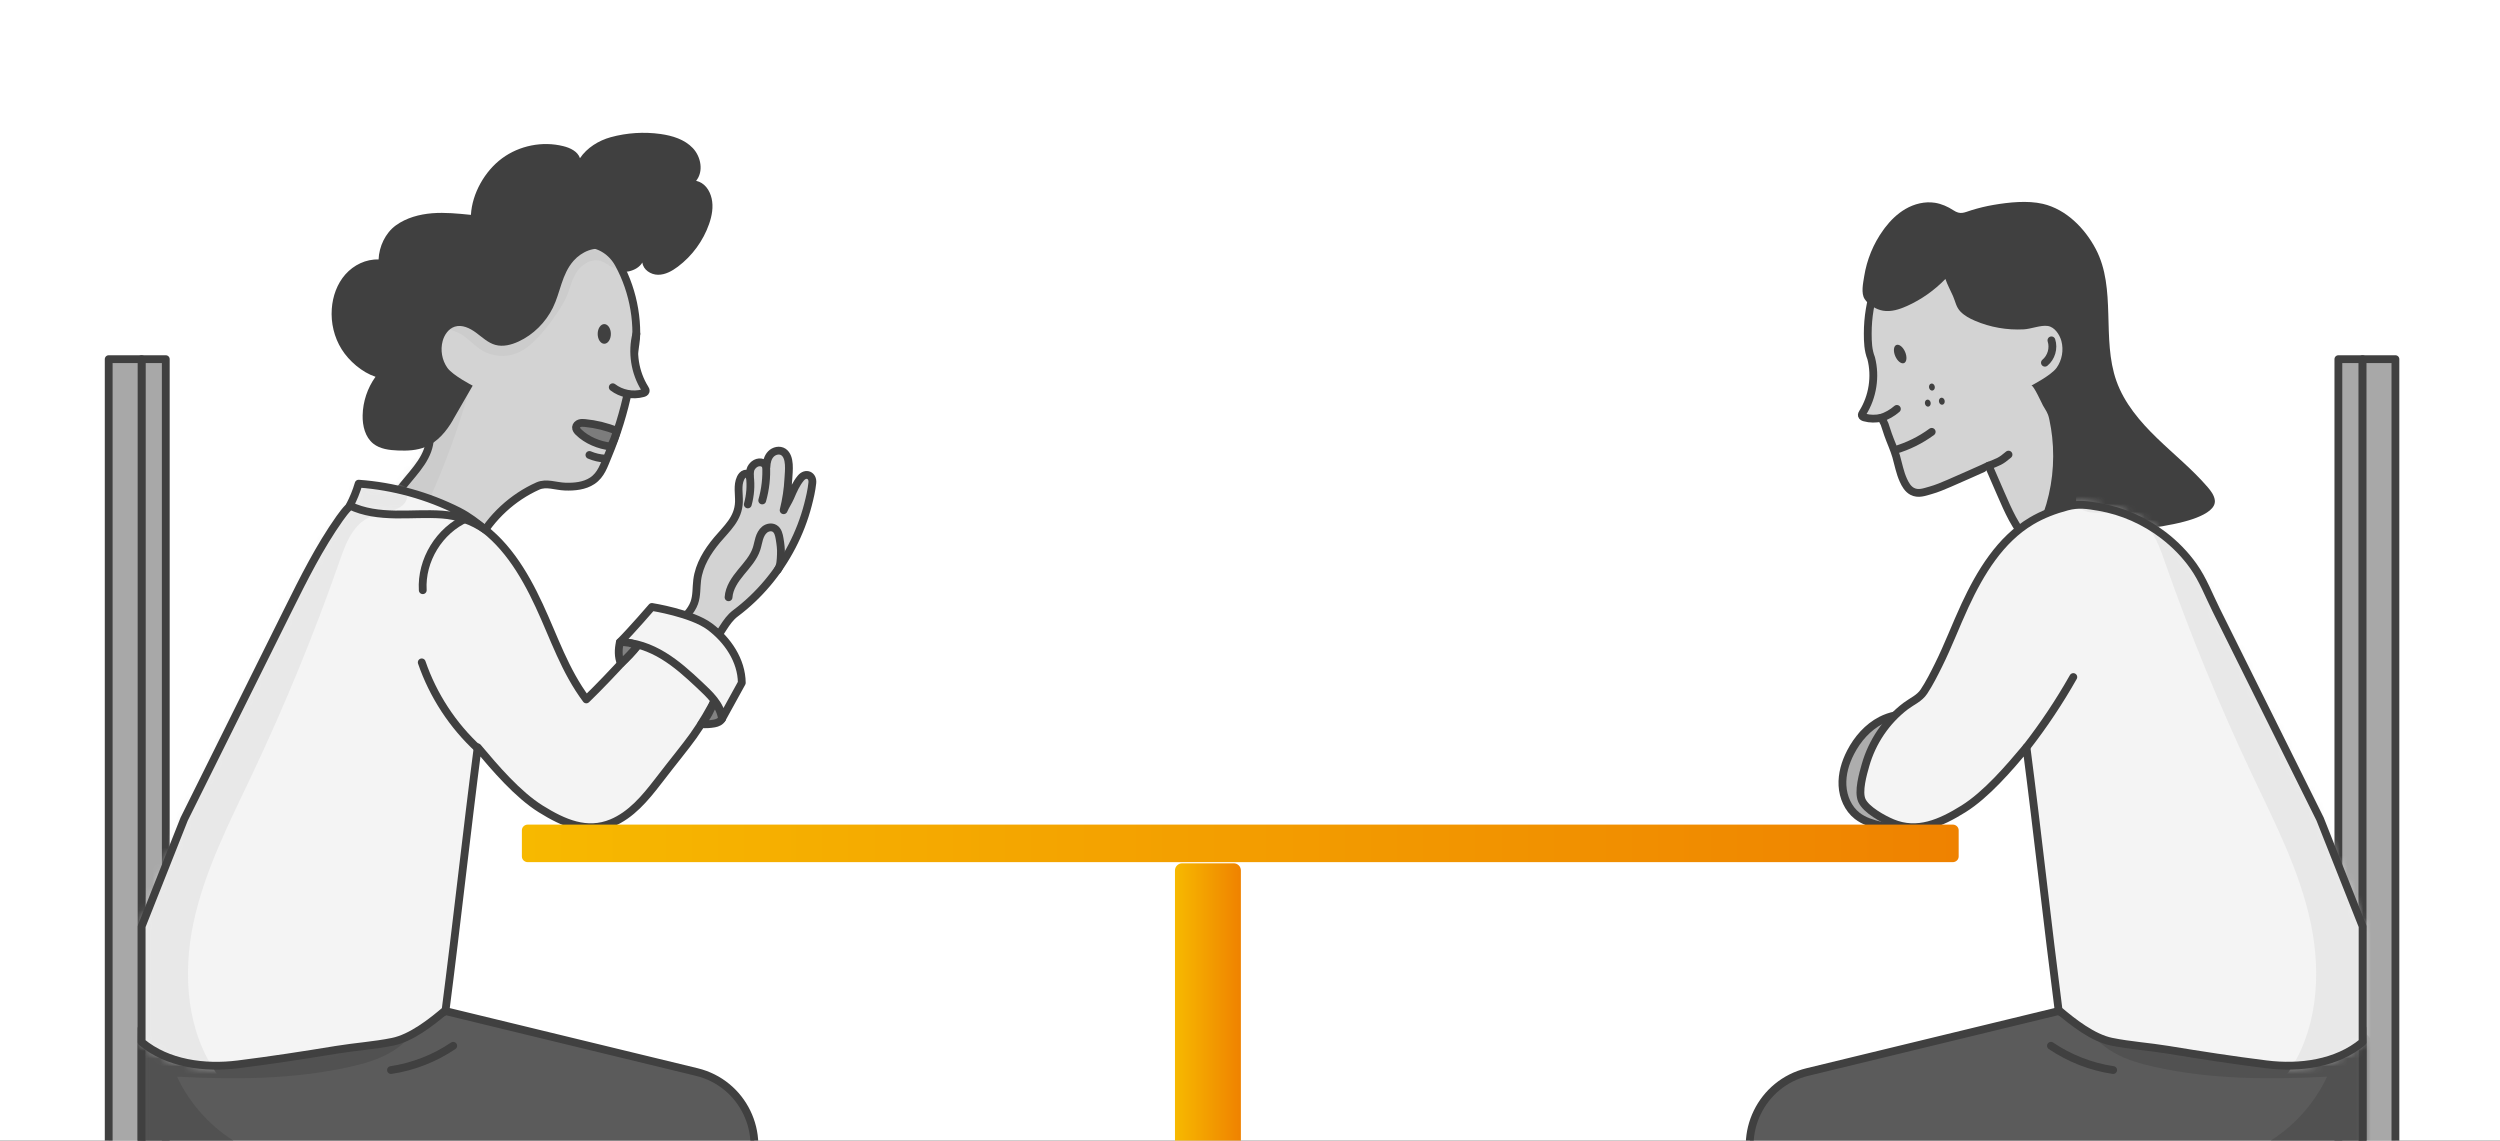 <?xml version="1.0" encoding="UTF-8"?>
<svg xmlns="http://www.w3.org/2000/svg" width="320" height="146" viewBox="0 0 320 146" fill="none">
  <rect x="0" y="0" width="320" height="146" fill="#333333" stroke="none"/>
  <g clip-path="url(#clip0_719_7128)">
    <rect width="320" height="146" fill="white"></rect>
    <g clip-path="url(#clip1_719_7128)">
      <path d="M240.771 92.204C239.072 93.081 237.756 94.589 236.878 96.288C236.198 97.604 235.759 99.073 235.838 100.552C235.916 102.032 236.558 103.517 237.722 104.428C238.6 105.114 239.697 105.435 240.777 105.7C241.716 105.93 242.707 106.121 243.635 105.851C245.126 105.424 246.048 103.933 246.588 102.476C247.41 100.254 247.657 97.835 247.336 95.489C247.201 94.493 247.044 93.138 246.487 92.277C246.065 91.635 245.3 91.551 244.58 91.472C243.275 91.332 241.936 91.602 240.771 92.204Z" fill="#ADADAD" stroke="#404040" stroke-linecap="round" stroke-linejoin="round"></path>
      <path d="M86.674 79.861C87.558 79.091 88.475 78.263 88.868 77.161C89.2 76.233 89.116 75.214 89.24 74.241C89.487 72.295 90.556 70.585 91.794 69.105C93.031 67.626 94.505 66.41 94.584 64.261C94.618 63.226 94.353 62.135 94.792 61.201C94.905 60.959 95.085 60.723 95.338 60.65C95.591 60.577 95.923 60.734 95.94 60.998C96.007 60.723 95.979 60.425 96.047 60.149C96.114 59.873 96.328 59.609 96.536 59.44C96.778 59.249 97.099 59.142 97.402 59.187C97.706 59.232 97.993 59.44 98.1 59.733C98.128 59.148 98.263 58.546 98.674 58.118C99.084 57.691 99.788 57.528 100.277 57.854C101.222 58.495 100.963 60.301 100.913 61.252C100.845 62.619 100.637 63.98 100.305 65.308C100.547 64.734 100.918 64.211 101.166 63.637C101.532 62.782 101.903 61.916 102.499 61.201C103.146 60.419 104.08 60.83 103.979 61.803C103.877 62.776 103.658 63.688 103.422 64.605C102.944 66.45 102.252 68.239 101.374 69.926C99.636 73.274 97.16 76.244 94.139 78.505C92.817 79.496 92.294 81.172 91.119 82.325C90.252 81.909 89.155 81.729 88.289 81.313C87.636 80.998 87.13 80.424 86.674 79.861Z" fill="#D3D3D3" stroke="#404040" stroke-linecap="round" stroke-linejoin="round"></path>
      <path d="M95.985 60.965C96.136 62.169 96.041 63.395 95.72 64.565" stroke="#404040" stroke-linecap="round" stroke-linejoin="round"></path>
      <path d="M98.061 59.581C98.145 61.089 97.976 62.607 97.565 64.059" stroke="#404040" stroke-linecap="round" stroke-linejoin="round"></path>
      <path d="M93.256 76.452C93.335 75.243 94.072 74.185 94.842 73.251C95.613 72.317 96.463 71.395 96.839 70.241C96.98 69.808 97.047 69.358 97.183 68.925C97.318 68.492 97.526 68.064 97.88 67.783C98.234 67.502 98.763 67.4 99.151 67.637C99.579 67.895 99.703 68.447 99.787 68.942C99.9 69.617 99.995 70.303 99.956 70.99C99.917 71.676 99.933 72.407 99.534 72.964" stroke="#404040" stroke-linecap="round" stroke-linejoin="round"></path>
      <path d="M21.22 45.972H18.12V153.422H21.22V45.972Z" fill="#A8A8A8" stroke="#404040" stroke-linecap="round" stroke-linejoin="round"></path>
      <path d="M61.185 69.291C62.879 66.186 65.607 63.665 68.836 62.214C69.939 61.719 71.131 62.248 72.335 62.287C73.539 62.327 74.81 62.208 75.817 61.539C76.959 60.779 77.314 59.536 77.82 58.338C78.394 56.971 78.9 55.57 79.339 54.153C80.217 51.317 80.819 48.392 81.139 45.444C81.24 44.51 81.449 43.616 81.449 42.676C81.449 41.647 81.364 40.617 81.195 39.605C80.858 37.574 80.183 35.599 79.198 33.793C78.332 32.207 76.808 31.228 75.002 31.132C73.196 31.037 71.446 31.768 69.894 32.696C68.341 33.625 66.912 34.755 65.314 35.599C62.884 36.876 60.049 37.495 58.007 39.335C55.846 41.281 54.958 44.302 54.778 47.205C54.597 50.108 55.025 53.011 55.031 55.919C55.031 58.417 53.18 60.178 51.616 62.124C51.166 62.687 50.721 63.277 50.513 63.969C50.305 64.661 50.373 65.477 50.862 66.011C53.298 68.672 57.782 68.093 61.179 69.302L61.185 69.291Z" fill="#D3D3D3"></path>
      <mask id="mask0_719_7128" style="mask-type:luminance" maskUnits="userSpaceOnUse" x="50" y="31" width="32" height="39">
        <path d="M61.186 69.291C62.879 66.186 65.608 63.666 68.837 62.215C69.94 61.719 71.132 62.248 72.336 62.288C73.54 62.327 74.811 62.209 75.818 61.539C76.96 60.78 77.315 59.537 77.821 58.338C78.395 56.971 78.901 55.571 79.34 54.153C80.218 51.318 80.82 48.392 81.14 45.444C81.242 44.511 81.45 43.616 81.45 42.677C81.45 41.647 81.365 40.618 81.196 39.605C80.859 37.574 80.184 35.6 79.199 33.794C78.333 32.207 76.808 31.229 75.003 31.133C73.197 31.037 71.447 31.769 69.895 32.697C68.342 33.625 66.913 34.756 65.315 35.6C62.885 36.877 60.05 37.495 58.008 39.335C55.847 41.282 54.959 44.303 54.779 47.205C54.599 50.108 55.026 53.011 55.032 55.919C55.032 58.417 53.181 60.178 51.617 62.124C51.167 62.687 50.722 63.278 50.514 63.97C50.306 64.662 50.374 65.477 50.863 66.012C53.299 68.673 57.783 68.093 61.181 69.303L61.186 69.291Z" fill="white"></path>
      </mask>
      <g mask="url(#mask0_719_7128)">
        <path d="M70.851 32.685C71.566 31.38 72.826 30.047 74.249 29.524C75.009 29.248 75.684 29.31 76.376 29.704C77.186 30.165 78.052 30.418 78.761 31.071C79.374 31.633 81.079 33.9 79.481 34.35C79.031 34.48 78.547 34.306 78.136 34.075C77.726 33.844 77.349 33.552 76.899 33.405C75.779 33.051 74.558 33.76 73.883 34.722C73.422 35.38 73.152 36.145 72.91 36.904C72.651 37.709 72.381 38.356 71.937 39.082C71.059 40.522 70.064 41.906 68.905 43.138C68.123 43.976 67.24 44.764 66.176 45.197C64.708 45.799 62.959 45.647 61.614 44.803C60.714 44.24 60.011 43.402 59.111 42.845C58.722 42.609 58.306 42.429 57.879 42.277C57.451 42.125 56.894 42.086 56.489 41.889C55.848 41.574 55.735 40.443 55.994 39.836C56.489 38.671 58.115 38.474 59.307 38.907C60.5 39.34 61.507 40.196 62.722 40.556C63.78 40.871 64.956 40.775 65.946 40.302C67.335 39.633 68.292 38.3 68.967 36.91C69.642 35.521 70.097 34.03 70.84 32.68L70.851 32.685Z" fill="#CCCCCC"></path>
        <path d="M54.644 64.616C56.877 59.773 58.722 54.743 60.145 49.601C59.161 49.59 58.176 49.579 57.192 49.568C56.753 49.568 56.286 49.568 55.921 49.809C55.471 50.113 55.313 50.693 55.178 51.222C54.047 55.576 51.994 59.694 49.192 63.21C50.925 63.682 52.86 64.43 54.649 64.611L54.644 64.616Z" fill="#CCCCCC"></path>
      </g>
      <path d="M61.185 69.291C62.879 66.186 65.607 63.665 68.836 62.214C69.939 61.719 71.131 62.248 72.335 62.287C73.539 62.327 74.81 62.208 75.817 61.539C76.959 60.779 77.314 59.536 77.82 58.338C78.394 56.971 78.9 55.57 79.339 54.153C80.217 51.317 80.819 48.392 81.139 45.444C81.24 44.51 81.449 43.616 81.449 42.676C81.449 41.647 81.364 40.617 81.195 39.605C80.858 37.574 80.183 35.599 79.198 33.793C78.332 32.207 76.808 31.228 75.002 31.132C73.196 31.037 71.446 31.768 69.894 32.696C68.341 33.625 66.912 34.755 65.314 35.599C62.884 36.876 60.049 37.495 58.007 39.335C55.846 41.281 54.958 44.302 54.778 47.205C54.597 50.108 55.025 53.011 55.031 55.919C55.031 58.417 53.18 60.178 51.616 62.124C51.166 62.687 50.721 63.277 50.513 63.969C50.305 64.661 50.373 65.477 50.862 66.011C53.298 68.672 57.782 68.093 61.179 69.302L61.185 69.291Z" stroke="#404040" stroke-linecap="round" stroke-linejoin="round"></path>
      <path d="M81.454 42.743C80.852 45.089 81.257 47.677 82.539 49.73C82.607 49.837 82.674 49.955 82.646 50.073C82.607 50.22 82.449 50.287 82.303 50.327C80.987 50.692 79.513 50.4 78.433 49.567" fill="#D3D3D3"></path>
      <path d="M81.454 42.743C80.852 45.089 81.257 47.677 82.539 49.73C82.607 49.837 82.674 49.955 82.646 50.073C82.607 50.22 82.449 50.287 82.303 50.327C80.987 50.692 79.513 50.4 78.433 49.567" stroke="#404040" stroke-linecap="round" stroke-linejoin="round"></path>
      <path d="M78.945 55.148C77.645 54.619 76.272 54.282 74.877 54.147C74.641 54.124 74.399 54.107 74.174 54.186C73.949 54.265 73.752 54.45 73.73 54.687C73.713 54.929 73.882 55.142 74.056 55.311C75.108 56.346 76.711 57.005 78.163 57.151C78.489 56.588 78.804 55.789 78.945 55.154V55.148Z" fill="#7C7C7C" stroke="#404040" stroke-linecap="round" stroke-linejoin="round"></path>
      <path d="M77.347 44.003C77.813 44.003 78.191 43.439 78.191 42.743C78.191 42.047 77.813 41.483 77.347 41.483C76.881 41.483 76.503 42.047 76.503 42.743C76.503 43.439 76.881 44.003 77.347 44.003Z" fill="#404040"></path>
      <path d="M58 53.724C57.162 55.182 56.025 56.56 54.473 57.201C53.364 57.663 52.127 57.713 50.923 57.663C49.815 57.617 48.645 57.477 47.778 56.785C46.737 55.952 46.389 54.501 46.417 53.168C46.451 51.407 47.036 49.657 48.065 48.228C46.355 47.66 44.684 46.231 43.728 44.701C42.772 43.171 42.338 41.331 42.468 39.531C42.58 37.928 43.143 36.33 44.206 35.126C45.269 33.922 46.85 33.146 48.459 33.214C48.521 31.56 49.325 29.821 50.67 28.848C52.014 27.875 53.674 27.43 55.322 27.295C56.971 27.166 58.63 27.335 60.278 27.503C60.43 24.758 62.056 21.895 64.267 20.263C66.478 18.632 69.426 18.041 72.092 18.705C72.987 18.924 73.943 19.375 74.236 20.247C75.136 18.913 76.621 17.991 78.168 17.563C80.238 16.995 82.427 16.854 84.553 17.152C86.072 17.366 87.63 17.844 88.682 18.958C89.734 20.072 90.077 21.957 89.104 23.144C90.184 23.386 90.842 24.325 91.09 25.405C91.337 26.485 91.129 27.622 90.764 28.668C90.01 30.828 88.598 32.758 86.764 34.136C86.021 34.693 85.155 35.177 84.227 35.171C83.298 35.166 82.32 34.524 82.224 33.602C81.858 34.209 81.211 34.564 80.525 34.727C80.244 34.794 79.929 34.806 79.681 34.654C79.614 33.489 78.669 32.37 77.566 31.993C76.103 31.486 74.444 32.218 73.42 33.377C71.884 35.121 71.749 37.405 70.759 39.407C69.831 41.275 68.272 42.839 66.371 43.717C65.448 44.144 64.396 44.414 63.417 44.15C62.467 43.891 61.73 43.171 60.937 42.586C60.143 42.001 59.142 41.511 58.203 41.815C57.409 42.074 56.88 42.85 56.661 43.649C56.346 44.808 56.571 46.102 57.263 47.081C57.955 48.059 60.503 49.365 60.503 49.365C60.503 49.365 58.821 52.273 57.983 53.736L58 53.724Z" fill="#404040"></path>
      <path d="M68.296 153.422H18.121V45.972H13.913V157.101H68.296V153.422Z" fill="#A8A8A8" stroke="#404040" stroke-linecap="round" stroke-linejoin="round"></path>
      <path d="M57.06 129.428L89.183 137.22C95.073 138.649 98.206 145.085 95.697 150.598L73.712 199.017C73.47 199.546 72.981 199.923 72.401 200.007C70.922 200.227 67.766 200.503 63.614 199.839C60.25 199.299 57.966 198.494 56.633 197.904C55.795 197.532 55.395 196.565 55.716 195.704C56.104 194.669 56.492 193.639 56.875 192.604C57.482 190.956 57.482 189.279 58.276 187.631C59.896 184.245 62.585 181.477 63.997 177.978C64.486 176.762 64.807 175.485 64.948 174.18C65.077 172.971 64.767 171.604 65.094 170.462C65.842 167.84 67.08 165.241 68.036 162.676C68.992 160.111 70.011 157.382 70.995 154.733L68.289 153.422H22.632C20.14 153.422 18.114 151.402 18.114 148.904V131.651C30.699 137.276 45.157 135.313 57.06 129.423V129.428Z" fill="#5B5B5B"></path>
      <mask id="mask1_719_7128" style="mask-type:luminance" maskUnits="userSpaceOnUse" x="18" y="129" width="79" height="72">
        <path d="M57.059 129.428L89.182 137.22C95.072 138.649 98.205 145.085 95.696 150.598L73.711 199.017C73.469 199.546 72.98 199.923 72.4 200.007C70.921 200.227 67.765 200.503 63.613 199.839C60.249 199.299 57.965 198.494 56.632 197.904C55.794 197.532 55.394 196.565 55.715 195.704C56.103 194.669 56.491 193.639 56.874 192.604C57.481 190.956 57.481 189.279 58.275 187.631C59.895 184.245 62.584 181.477 63.996 177.978C64.485 176.762 64.806 175.485 64.947 174.18C65.076 172.971 64.766 171.604 65.093 170.462C65.841 167.84 67.079 165.241 68.035 162.676C68.991 160.111 70.01 157.382 70.994 154.733L68.288 153.422H22.631C20.139 153.422 18.113 151.402 18.113 148.904V131.651C30.698 137.276 45.156 135.313 57.059 129.423V129.428Z" fill="white"></path>
      </mask>
      <g mask="url(#mask1_719_7128)">
        <path d="M56.807 200.694C56.959 196.463 58.748 192.463 60.801 188.756C62.854 185.049 65.223 181.488 66.708 177.522C68.362 173.1 68.981 168.391 70.179 163.84C70.775 161.579 71.512 159.345 72.598 157.264C72.834 156.808 73.296 156.285 73.436 155.801C73.599 155.227 73.301 154.946 72.891 154.468C72.153 153.618 71.22 152.949 70.218 152.437C69.898 152.274 69.566 152.122 69.234 151.993C67.422 151.278 65.476 150.991 63.541 150.738C57.6 149.973 51.626 149.512 45.64 149.354C40.521 149.219 35.131 149.045 30.563 146.412C27.137 144.443 24.336 141.394 22.659 137.816C30.035 138.193 37.5 138.176 44.706 136.573C46.506 136.173 48.312 135.667 49.916 134.756C51.519 133.844 52.942 132.506 53.645 130.801C53.803 130.424 53.915 129.968 53.702 129.62C53.42 129.158 52.762 129.147 52.222 129.198C41.713 130.21 31.323 133.709 20.825 132.579C20.437 131.577 18.693 131.476 17.849 132.134C17.006 132.792 16.662 133.895 16.421 134.941C15.582 138.525 15.307 142.227 15.307 145.906C15.307 148.291 15.481 150.851 16.944 152.73C18.434 154.642 20.932 155.436 23.312 155.919C37.41 158.805 52.138 154.648 66.37 156.763C60.891 167.908 55.187 179.592 51.609 191.479C50.984 193.543 50.41 195.771 51.063 197.83C51.716 199.889 54.843 201.599 56.801 200.688L56.807 200.694Z" fill="#515151"></path>
      </g>
      <path d="M57.06 129.428L89.183 137.22C95.073 138.649 98.206 145.085 95.697 150.598L73.712 199.017C73.47 199.546 72.981 199.923 72.401 200.007C70.922 200.227 67.766 200.503 63.614 199.839C60.25 199.299 57.966 198.494 56.633 197.904C55.795 197.532 55.395 196.565 55.716 195.704C56.104 194.669 56.492 193.639 56.875 192.604C57.482 190.956 57.482 189.279 58.276 187.631C59.896 184.245 62.585 181.477 63.997 177.978C64.486 176.762 64.807 175.485 64.948 174.18C65.077 172.971 64.767 171.604 65.094 170.462C65.842 167.84 67.08 165.241 68.036 162.676C68.992 160.111 70.011 157.382 70.995 154.733L68.289 153.422H22.632C20.14 153.422 18.114 151.402 18.114 148.904V131.651C30.699 137.276 45.157 135.313 57.06 129.423V129.428Z" stroke="#404040" stroke-linecap="round" stroke-linejoin="round"></path>
      <path d="M50.046 136.967C52.887 136.545 55.632 135.47 58.012 133.861" stroke="#404040" stroke-linecap="round" stroke-linejoin="round"></path>
      <path d="M57.033 129.294C58.445 118.397 59.728 106.549 61.145 95.653C63.367 98.302 66.276 101.711 69.213 103.54C72.149 105.368 75.114 106.667 78.303 105.345C80.784 104.316 82.585 102.156 84.222 100.029C88.767 94.111 88.987 94.421 92.486 87.833C91.901 85.943 90.196 83.546 88.531 82.483C86.866 81.42 84.818 80.964 82.86 81.228C82.86 81.228 78.303 86.393 75.046 89.526C72.273 85.791 70.973 81.724 69.016 77.504C67.058 73.285 64.515 69.083 60.521 66.703C57.331 64.802 53.539 64.25 49.86 63.738C48.595 63.564 47.256 63.395 46.08 63.896C44.972 64.368 44.184 65.364 43.486 66.343C40.888 70.017 38.873 74.061 36.871 78.089C32.438 87.006 28.005 95.928 23.572 104.845L18.132 118.571V133.389C21.44 136.146 26.182 136.776 30.446 136.241C34.716 135.707 38.823 135.071 43.065 134.374C45.456 133.98 47.891 133.828 50.265 133.344C52.639 132.86 55.193 130.869 57.039 129.294H57.033Z" fill="#F4F4F4"></path>
      <mask id="mask2_719_7128" style="mask-type:luminance" maskUnits="userSpaceOnUse" x="18" y="63" width="75" height="74">
        <path d="M57.033 129.294C58.445 118.397 59.728 106.549 61.145 95.653C63.367 98.302 66.276 101.711 69.213 103.54C72.149 105.368 75.114 106.667 78.303 105.345C80.784 104.316 82.585 102.156 84.222 100.029C88.767 94.111 88.987 94.421 92.486 87.833C91.901 85.943 90.196 83.546 88.531 82.483C86.866 81.42 84.818 80.964 82.86 81.228C82.86 81.228 78.303 86.393 75.046 89.526C72.273 85.791 70.973 81.724 69.016 77.504C67.058 73.285 64.515 69.083 60.521 66.703C57.331 64.802 53.539 64.25 49.86 63.738C48.595 63.564 47.256 63.395 46.08 63.896C44.972 64.368 44.184 65.364 43.486 66.343C40.888 70.017 38.873 74.061 36.871 78.089C32.438 87.006 28.005 95.928 23.572 104.845L18.132 118.571V133.389C21.44 136.146 26.182 136.776 30.446 136.241C34.716 135.707 38.823 135.071 43.065 134.374C45.456 133.98 47.891 133.828 50.265 133.344C52.639 132.86 55.193 130.869 57.039 129.294H57.033Z" fill="white"></path>
      </mask>
      <g mask="url(#mask2_719_7128)">
        <path d="M27.954 137.726C23.91 132.23 23.347 124.793 24.765 118.116C26.183 111.438 29.355 105.295 32.275 99.123C36.472 90.246 40.207 81.15 43.447 71.879C43.948 70.444 44.455 68.976 45.383 67.772C46.041 66.917 46.879 66.236 47.942 66.022C49.141 65.78 50.361 65.651 51.582 65.634C52.207 65.629 52.848 65.651 53.45 65.471C54.052 65.291 54.62 64.858 54.766 64.25C54.946 63.496 54.451 62.754 53.889 62.219C52.443 60.852 50.423 60.177 48.437 60.183C46.452 60.183 44.499 60.83 42.778 61.826C29.186 69.651 28.5 89.746 19.212 102.375C16.428 106.167 16.383 110.977 15.049 115.488C13.919 119.303 12.782 123.224 13.092 127.184C13.401 131.144 15.482 135.234 19.15 136.77C21.834 137.895 25.08 138.126 27.96 137.726H27.954Z" fill="#E8E8E8"></path>
      </g>
      <path d="M57.033 129.294C58.445 118.397 59.728 106.549 61.145 95.653C63.367 98.302 66.276 101.711 69.213 103.54C72.149 105.368 75.114 106.667 78.303 105.345C80.784 104.316 82.585 102.156 84.222 100.029C88.767 94.111 88.987 94.421 92.486 87.833C91.901 85.943 90.196 83.546 88.531 82.483C86.866 81.42 84.818 80.964 82.86 81.228C82.86 81.228 78.303 86.393 75.046 89.526C72.273 85.791 70.973 81.724 69.016 77.504C67.058 73.285 64.515 69.083 60.521 66.703C57.331 64.802 53.539 64.25 49.86 63.738C48.595 63.564 47.256 63.395 46.08 63.896C44.972 64.368 44.184 65.364 43.486 66.343C40.888 70.017 38.873 74.061 36.871 78.089C32.438 87.006 28.005 95.928 23.572 104.845L18.132 118.571V133.389C21.44 136.146 26.182 136.776 30.446 136.241C34.716 135.707 38.823 135.071 43.065 134.374C45.456 133.98 47.891 133.828 50.265 133.344C52.639 132.86 55.193 130.869 57.039 129.294H57.033Z" stroke="#404040" stroke-linecap="round" stroke-linejoin="round"></path>
      <path d="M61.257 95.9C57.961 92.879 55.435 89.014 53.983 84.783" stroke="#404040" stroke-linecap="round" stroke-linejoin="round"></path>
      <path d="M54.113 75.546C53.883 71.715 56.24 67.862 59.756 66.326" stroke="#404040" stroke-linecap="round" stroke-linejoin="round"></path>
      <path d="M83.439 77.69C83.439 77.69 88.547 78.489 90.843 80.199C93.138 81.909 94.921 84.536 94.95 87.4L92.418 92.001C92.339 90.246 90.781 88.845 89.504 87.641C88.069 86.291 86.595 84.958 84.913 83.934C83.231 82.91 81.307 82.201 79.338 82.207C80.868 80.677 83.439 77.69 83.439 77.69Z" fill="#F4F4F4" stroke="#404040" stroke-linecap="round" stroke-linejoin="round"></path>
      <path d="M79.344 82.207C79.142 83.102 79.114 84.08 79.468 84.924C80.256 84.21 80.987 83.478 81.623 82.629C80.908 82.303 80.126 82.156 79.344 82.207Z" fill="#828282" stroke="#404040" stroke-linecap="round" stroke-linejoin="round"></path>
      <path d="M89.774 92.688C90.331 92.733 90.888 92.704 91.439 92.603C91.838 92.53 92.227 92.356 92.424 92.001C92.294 91.174 91.945 90.398 91.388 89.773C91.028 90.814 90.477 91.844 89.774 92.688Z" fill="#828282" stroke="#404040" stroke-linecap="round" stroke-linejoin="round"></path>
      <path d="M58.738 65.459C54.749 63.446 50.361 62.23 45.906 61.91C45.625 62.877 45.242 63.822 44.77 64.711C46.564 65.583 48.601 65.82 50.598 65.853C52.595 65.887 54.592 65.724 56.583 65.865C58.575 66.005 60.476 66.663 62.113 67.805C61.033 66.911 59.992 66.101 58.744 65.465L58.738 65.459Z" fill="#F4F4F4"></path>
      <mask id="mask3_719_7128" style="mask-type:luminance" maskUnits="userSpaceOnUse" x="44" y="61" width="19" height="7">
        <path d="M58.739 65.459C54.75 63.446 50.362 62.23 45.907 61.91C45.626 62.877 45.243 63.822 44.77 64.711C46.565 65.583 48.602 65.82 50.599 65.853C52.596 65.887 54.593 65.724 56.584 65.865C58.576 66.005 60.477 66.663 62.114 67.805C61.034 66.911 59.993 66.101 58.745 65.465L58.739 65.459Z" fill="white"></path>
      </mask>
      <g mask="url(#mask3_719_7128)">
        <path d="M48.207 65.797C48.882 65.56 49.608 65.504 50.3 65.313C50.992 65.122 51.684 64.739 51.982 64.087C52.235 63.535 52.157 62.871 51.898 62.32C50.385 61.566 48.635 61.172 46.964 60.925C46.604 60.874 46.233 60.824 45.895 60.947C45.428 61.122 45.147 61.589 44.9 62.022C44.697 62.382 44.494 62.742 44.382 63.141C44.269 63.541 44.275 63.98 44.472 64.345C44.691 64.75 45.119 64.998 45.541 65.189C46.306 65.527 47.375 65.735 48.213 65.797H48.207Z" fill="#E8E8E8"></path>
      </g>
      <path d="M58.738 65.459C54.749 63.446 50.361 62.23 45.906 61.91C45.625 62.877 45.242 63.822 44.77 64.711C46.564 65.583 48.601 65.82 50.598 65.853C52.595 65.887 54.592 65.724 56.583 65.865C58.575 66.005 60.476 66.663 62.113 67.805C61.033 66.911 59.992 66.101 58.744 65.465L58.738 65.459Z" stroke="#404040" stroke-linecap="round" stroke-linejoin="round"></path>
      <path d="M77.432 58.703C76.751 58.664 76.076 58.506 75.446 58.236" stroke="#404040" stroke-linecap="round" stroke-linejoin="round"></path>
      <path d="M302.411 45.972H299.312V153.422H302.411V45.972Z" fill="#A8A8A8" stroke="#404040" stroke-linecap="round" stroke-linejoin="round"></path>
      <path d="M269.884 63.642C270.379 63.49 270.868 63.339 271.341 63.209C268.753 59.963 266.818 56.211 265.642 52.234C265.743 50.551 265.845 48.87 265.743 47.193C265.625 45.292 265.192 43.345 264.309 41.68C264.703 41.224 264.748 40.358 264.528 39.852C264.112 38.873 262.897 38.58 261.811 38.772C259.853 37.354 257.373 36.735 255.207 35.599C253.609 34.755 252.18 33.624 250.627 32.696C250.172 32.426 249.694 32.173 249.204 31.948C248.467 30.907 247.432 29.951 246.279 29.529C245.519 29.253 244.844 29.315 244.152 29.709C243.342 30.17 242.476 30.423 241.767 31.076C241.154 31.638 239.455 33.9 241.041 34.355C240.214 36.009 239.629 37.781 239.326 39.599C239.157 40.611 239.072 41.641 239.072 42.67C239.072 43.773 239.106 44.836 239.511 45.854C240.113 48.2 239.708 50.788 238.425 52.841C238.358 52.948 238.29 53.066 238.319 53.184C238.358 53.331 238.515 53.398 238.662 53.438C239.365 53.634 240.113 53.634 240.828 53.471C240.901 53.668 241.199 54.186 241.227 54.287C241.373 54.731 241.514 55.17 241.666 55.609C241.992 56.548 242.442 57.482 242.712 58.427C243.005 59.462 243.179 60.469 243.629 61.465C243.882 62.028 244.209 62.596 244.754 62.889C245.542 63.31 246.341 62.978 247.128 62.759C247.916 62.54 248.715 62.197 249.491 61.865C249.919 61.685 254.56 59.642 254.543 59.609C255.066 60.807 255.584 62.005 256.107 63.204C256.574 64.278 257.041 65.358 257.598 66.393C258.154 67.428 258.801 68.295 259.341 69.279C262.739 68.075 267.229 68.649 269.659 65.988C270.148 65.454 270.216 64.638 270.008 63.946C269.974 63.834 269.929 63.732 269.884 63.626V63.642Z" fill="#D3D3D3" stroke="#404040" stroke-linecap="round" stroke-linejoin="round"></path>
      <path d="M243.72 46.475C244.068 46.326 244.129 45.686 243.855 45.046C243.581 44.407 243.077 44.009 242.728 44.158C242.38 44.307 242.319 44.947 242.593 45.587C242.867 46.226 243.371 46.624 243.72 46.475Z" fill="#404040"></path>
      <path d="M241.244 29.191C241.182 29.275 241.12 29.36 241.059 29.444C239.787 31.199 238.949 33.258 238.611 35.396C238.476 36.262 238.189 37.539 238.679 38.282C239.168 39.025 240.142 39.615 241.019 39.767C242.06 39.947 243.123 39.604 244.091 39.171C245.93 38.344 247.612 37.157 249.013 35.705C249.272 36.476 249.666 37.163 249.986 37.899C250.307 38.636 250.38 39.306 250.948 39.891C251.46 40.414 252.119 40.769 252.794 41.055C254.751 41.899 256.912 42.27 259.038 42.158C259.983 42.107 261.215 41.59 262.115 41.725C263.015 41.86 263.634 42.85 263.854 43.638C264.169 44.796 263.944 46.09 263.252 47.069C262.56 48.048 260.017 49.347 260.011 49.353C260.264 49.224 261.39 51.705 261.491 51.885C261.828 52.47 262.121 52.835 262.273 53.516C262.295 53.612 262.312 53.702 262.335 53.797C262.487 54.506 262.599 55.226 262.678 55.946C263.032 59.215 262.661 62.568 261.564 65.668C261.637 65.465 263.505 65.223 263.803 65.088C264.461 64.79 265.091 64.666 265.823 64.615C267.505 64.503 269.198 64.796 270.79 65.313C271.966 65.696 273.035 66.331 274.165 66.826C274.722 67.068 275.347 67.338 275.96 67.411C276.461 67.473 277.034 67.299 277.535 67.215C278.947 66.978 283.729 65.999 283.498 64.036C283.419 63.395 283.003 62.849 282.581 62.354C280.618 60.07 278.255 58.169 276.089 56.07C273.923 53.972 271.909 51.603 270.902 48.768C268.979 43.356 270.936 36.954 268.258 31.874C266.863 29.225 264.472 26.789 261.485 26.091C259.516 25.636 257.153 25.889 255.179 26.226C254.217 26.389 253.272 26.62 252.344 26.907C251.365 27.216 250.943 27.509 250.031 26.913C249.317 26.446 248.518 26.091 247.674 25.956C246.38 25.754 245.03 26.091 243.9 26.749C242.853 27.357 241.981 28.218 241.25 29.18L241.244 29.191Z" fill="#404040"></path>
      <path d="M252.231 153.422H302.411V45.972H306.614V157.101H252.231V153.422Z" fill="#A8A8A8" stroke="#404040" stroke-linecap="round" stroke-linejoin="round"></path>
      <path d="M263.465 129.428L231.343 137.22C225.453 138.649 222.319 145.085 224.828 150.598L246.813 199.017C247.055 199.546 247.544 199.923 248.124 200.007C249.603 200.227 252.759 200.503 256.911 199.839C260.275 199.299 262.559 198.494 263.892 197.904C264.731 197.532 265.13 196.565 264.809 195.704C264.421 194.669 264.033 193.639 263.65 192.604C263.043 190.956 263.043 189.279 262.25 187.631C260.63 184.245 257.94 181.477 256.528 177.978C256.039 176.762 255.718 175.485 255.578 174.18C255.448 172.971 255.758 171.604 255.431 170.462C254.683 167.84 253.446 165.241 252.489 162.676C251.505 160.026 250.515 157.382 249.53 154.733L252.236 153.422H297.899C300.391 153.422 302.417 151.402 302.417 148.904V131.651C289.832 137.276 275.374 135.313 263.47 129.423L263.465 129.428Z" fill="#5B5B5B"></path>
      <mask id="mask4_719_7128" style="mask-type:luminance" maskUnits="userSpaceOnUse" x="223" y="129" width="80" height="72">
        <path d="M263.464 129.428L231.342 137.22C225.452 138.649 222.318 145.085 224.827 150.598L246.812 199.017C247.054 199.546 247.543 199.923 248.123 200.007C249.602 200.227 252.758 200.503 256.91 199.839C260.274 199.299 262.558 198.494 263.891 197.904C264.73 197.532 265.129 196.565 264.808 195.704C264.42 194.669 264.032 193.639 263.65 192.604C263.042 190.956 263.042 189.279 262.249 187.631C260.629 184.245 257.939 181.477 256.527 177.978C256.038 176.762 255.717 175.485 255.577 174.18C255.447 172.971 255.757 171.604 255.43 170.462C254.682 167.84 253.445 165.241 252.488 162.676C251.504 160.026 250.514 157.382 249.529 154.733L252.235 153.422H297.898C300.39 153.422 302.416 151.402 302.416 148.904V131.651C289.831 137.276 275.373 135.313 263.469 129.423L263.464 129.428Z" fill="white"></path>
      </mask>
      <g mask="url(#mask4_719_7128)">
        <path d="M263.717 200.694C263.565 196.463 261.776 192.463 259.723 188.756C257.67 185.049 255.301 181.488 253.816 177.522C252.162 173.1 251.543 168.391 250.345 163.84C249.749 161.579 249.012 159.345 247.926 157.264C247.69 156.808 247.229 156.285 247.088 155.801C246.925 155.227 247.223 154.946 247.634 154.468C248.371 153.618 249.304 152.949 250.306 152.437C250.626 152.274 250.958 152.122 251.29 151.993C253.102 151.278 255.048 150.991 256.983 150.738C262.924 149.973 268.898 149.512 274.884 149.354C280.003 149.219 285.393 149.045 289.961 146.412C293.387 144.443 296.188 141.394 297.865 137.816C290.49 138.193 283.024 138.176 275.818 136.573C274.018 136.173 272.212 135.667 270.609 134.756C269.005 133.844 267.582 132.506 266.879 130.801C266.721 130.424 266.609 129.968 266.823 129.62C267.104 129.158 267.762 129.147 268.302 129.198C278.811 130.21 289.201 133.709 299.699 132.579C300.087 131.577 301.831 131.476 302.675 132.134C303.518 132.792 303.862 133.895 304.104 134.941C304.942 138.525 305.217 142.227 305.217 145.906C305.217 148.291 305.043 150.851 303.58 152.73C302.09 154.642 299.592 155.436 297.212 155.919C283.114 158.805 268.387 154.648 254.154 156.763C259.633 167.908 265.337 179.592 268.915 191.479C269.54 193.543 270.114 195.771 269.461 197.83C268.808 199.889 265.681 201.599 263.723 200.688L263.717 200.694Z" fill="#515151"></path>
      </g>
      <path d="M263.465 129.428L231.343 137.22C225.453 138.649 222.319 145.085 224.828 150.598L246.813 199.017C247.055 199.546 247.544 199.923 248.124 200.007C249.603 200.227 252.759 200.503 256.911 199.839C260.275 199.299 262.559 198.494 263.892 197.904C264.731 197.532 265.13 196.565 264.809 195.704C264.421 194.669 264.033 193.639 263.65 192.604C263.043 190.956 263.043 189.279 262.25 187.631C260.63 184.245 257.94 181.477 256.528 177.978C256.039 176.762 255.718 175.485 255.578 174.18C255.448 172.971 255.758 171.604 255.431 170.462C254.683 167.84 253.446 165.241 252.489 162.676C251.505 160.026 250.515 157.382 249.53 154.733L252.236 153.422H297.899C300.391 153.422 302.417 151.402 302.417 148.904V131.651C289.832 137.276 275.374 135.313 263.47 129.423L263.465 129.428Z" stroke="#404040" stroke-linecap="round" stroke-linejoin="round"></path>
      <path d="M270.486 136.967C267.645 136.545 264.9 135.47 262.52 133.861" stroke="#404040" stroke-linecap="round" stroke-linejoin="round"></path>
      <path d="M263.498 129.293C262.086 118.397 260.804 106.549 259.386 95.652C257.164 98.302 254.255 101.711 251.319 103.539C248.382 105.368 245.417 106.667 242.228 105.345C241.069 104.861 238.858 103.663 238.318 102.454C237.812 101.317 238.464 99.061 238.785 97.936C239.629 94.96 241.451 92.254 243.921 90.381C244.748 89.757 245.693 89.391 246.267 88.519C246.97 87.456 247.566 86.263 248.135 85.121C249.372 82.629 250.351 80.019 251.521 77.493C253.479 73.274 256.022 69.071 260.016 66.692C261.434 65.848 262.981 65.263 264.573 64.841C266.035 64.447 267.177 64.633 268.663 64.886C271.672 65.398 274.536 66.68 276.955 68.537C278.4 69.651 279.694 70.967 280.752 72.458C281.962 74.151 282.743 76.216 283.672 78.084C288.105 87 292.538 95.922 296.971 104.839L302.411 118.565V133.383C299.103 136.14 294.36 136.77 290.096 136.236C285.826 135.701 281.72 135.065 277.478 134.368C275.087 133.974 272.651 133.822 270.277 133.338C267.903 132.854 265.349 130.863 263.504 129.288L263.498 129.293Z" fill="#F4F4F4"></path>
      <mask id="mask5_719_7128" style="mask-type:luminance" maskUnits="userSpaceOnUse" x="238" y="64" width="65" height="73">
        <path d="M263.497 129.294C262.085 118.397 260.803 106.55 259.385 95.653C257.163 98.302 254.254 101.712 251.318 103.54C248.381 105.368 245.417 106.668 242.227 105.346C241.068 104.862 238.857 103.664 238.317 102.454C237.811 101.318 238.463 99.062 238.784 97.937C239.628 94.961 241.45 92.255 243.92 90.382C244.747 89.757 245.692 89.391 246.266 88.519C246.969 87.456 247.566 86.264 248.134 85.122C249.371 82.629 250.35 80.019 251.52 77.493C253.478 73.274 256.021 69.072 260.015 66.692C261.433 65.848 262.98 65.263 264.572 64.841C266.034 64.448 267.176 64.633 268.662 64.886C271.671 65.398 274.535 66.681 276.954 68.537C278.4 69.651 279.693 70.968 280.751 72.458C281.961 74.152 282.743 76.216 283.671 78.084C288.104 87.001 292.537 95.923 296.97 104.839L302.41 118.566V133.384C299.102 136.14 294.359 136.77 290.095 136.236C285.825 135.702 281.719 135.066 277.477 134.368C275.086 133.974 272.65 133.823 270.276 133.339C267.902 132.855 265.348 130.864 263.503 129.288L263.497 129.294Z" fill="white"></path>
      </mask>
      <g mask="url(#mask5_719_7128)">
        <path d="M292.577 137.727C296.622 132.23 297.184 124.793 295.767 118.116C294.349 111.438 291.176 105.295 288.256 99.124C284.06 90.246 280.324 81.15 277.084 71.879C276.583 70.444 276.077 68.976 275.149 67.772C274.49 66.917 273.652 66.236 272.589 66.022C271.391 65.781 270.17 65.651 268.949 65.634C268.325 65.629 267.683 65.651 267.082 65.471C266.48 65.291 265.911 64.858 265.765 64.251C265.585 63.497 266.08 62.754 266.643 62.22C268.089 60.853 270.108 60.178 272.094 60.183C274.08 60.183 276.032 60.83 277.753 61.826C291.345 69.651 292.031 89.746 301.319 102.375C304.104 106.167 304.149 110.977 305.482 115.489C306.613 119.303 307.749 123.224 307.44 127.184C307.13 131.145 305.049 135.235 301.381 136.77C298.698 137.895 295.452 138.126 292.571 137.727H292.577Z" fill="#E8E8E8"></path>
      </g>
      <path d="M263.498 129.293C262.086 118.397 260.804 106.549 259.386 95.652C257.164 98.302 254.255 101.711 251.319 103.539C248.382 105.368 245.417 106.667 242.228 105.345C241.069 104.861 238.858 103.663 238.318 102.454C237.812 101.317 238.464 99.061 238.785 97.936C239.629 94.96 241.451 92.254 243.921 90.381C244.748 89.757 245.693 89.391 246.267 88.519C246.97 87.456 247.566 86.263 248.135 85.121C249.372 82.629 250.351 80.019 251.521 77.493C253.479 73.274 256.022 69.071 260.016 66.692C261.434 65.848 262.981 65.263 264.573 64.841C266.035 64.447 267.177 64.633 268.663 64.886C271.672 65.398 274.536 66.68 276.955 68.537C278.4 69.651 279.694 70.967 280.752 72.458C281.962 74.151 282.743 76.216 283.672 78.084C288.105 87 292.538 95.922 296.971 104.839L302.411 118.565V133.383C299.103 136.14 294.36 136.77 290.096 136.236C285.826 135.701 281.72 135.065 277.478 134.368C275.087 133.974 272.651 133.822 270.277 133.338C267.903 132.855 265.349 130.863 263.504 129.288L263.498 129.293Z" stroke="#404040" stroke-linecap="round" stroke-linejoin="round"></path>
      <path d="M242.538 57.611C244.231 57.116 245.835 56.323 247.258 55.277" stroke="#404040" stroke-linecap="round" stroke-linejoin="round"></path>
      <path d="M249.949 105.548H67.561C67.142 105.548 66.801 105.874 66.801 106.275V109.63C66.801 110.031 67.142 110.356 67.561 110.356H249.949C250.369 110.356 250.71 110.031 250.71 109.63V106.275C250.71 105.874 250.369 105.548 249.949 105.548Z" fill="url(#paint0_linear_719_7128)"></path>
      <path d="M157.917 110.504H151.313C150.807 110.504 150.396 110.914 150.396 111.421V201.875C150.396 202.382 150.807 202.792 151.313 202.792H157.917C158.424 202.792 158.834 202.382 158.834 201.875V111.421C158.834 110.914 158.424 110.504 157.917 110.504Z" fill="url(#paint1_linear_719_7128)"></path>
      <path d="M259.387 95.658C261.603 92.811 263.606 89.801 265.384 86.662" stroke="#404040" stroke-linecap="round" stroke-linejoin="round"></path>
      <path d="M254.543 59.62C255.792 59.114 256.068 59.069 257.091 58.191" stroke="#404040" stroke-linecap="round" stroke-linejoin="round"></path>
      <path d="M240.766 53.494C241.514 53.252 242.211 52.858 242.802 52.341" stroke="#404040" stroke-linecap="round" stroke-linejoin="round"></path>
      <path d="M246.835 52.05C247.038 52.015 247.167 51.786 247.124 51.538C247.081 51.29 246.883 51.117 246.681 51.152C246.479 51.187 246.35 51.416 246.392 51.664C246.435 51.912 246.633 52.085 246.835 52.05Z" fill="#404040"></path>
      <path d="M247.362 49.993C247.564 49.958 247.694 49.729 247.651 49.481C247.608 49.233 247.41 49.06 247.208 49.095C247.006 49.13 246.876 49.359 246.919 49.607C246.962 49.855 247.16 50.028 247.362 49.993Z" fill="#404040"></path>
      <path d="M248.63 51.805C248.833 51.77 248.962 51.541 248.919 51.293C248.876 51.045 248.678 50.872 248.476 50.907C248.274 50.942 248.144 51.171 248.187 51.419C248.23 51.667 248.428 51.84 248.63 51.805Z" fill="#404040"></path>
      <path d="M261.75 46.428C262.565 45.758 262.914 44.571 262.582 43.565" stroke="#404040" stroke-linecap="round" stroke-linejoin="round"></path>
    </g>
  </g>
  <defs>
    <linearGradient id="paint0_linear_719_7128" x1="66.801" y1="107.952" x2="250.71" y2="107.952" gradientUnits="userSpaceOnUse">
      <stop stop-color="#F7B900"></stop>
      <stop offset="1" stop-color="#EF8200"></stop>
    </linearGradient>
    <linearGradient id="paint1_linear_719_7128" x1="150.396" y1="156.648" x2="158.834" y2="156.648" gradientUnits="userSpaceOnUse">
      <stop stop-color="#F7B900"></stop>
      <stop offset="1" stop-color="#EF8200"></stop>
    </linearGradient>
    <clipPath id="clip0_719_7128">
      <rect width="320" height="146" fill="white"></rect>
    </clipPath>
    <clipPath id="clip1_719_7128">
      <rect width="320" height="146" fill="white"></rect>
    </clipPath>
  </defs>
</svg>
